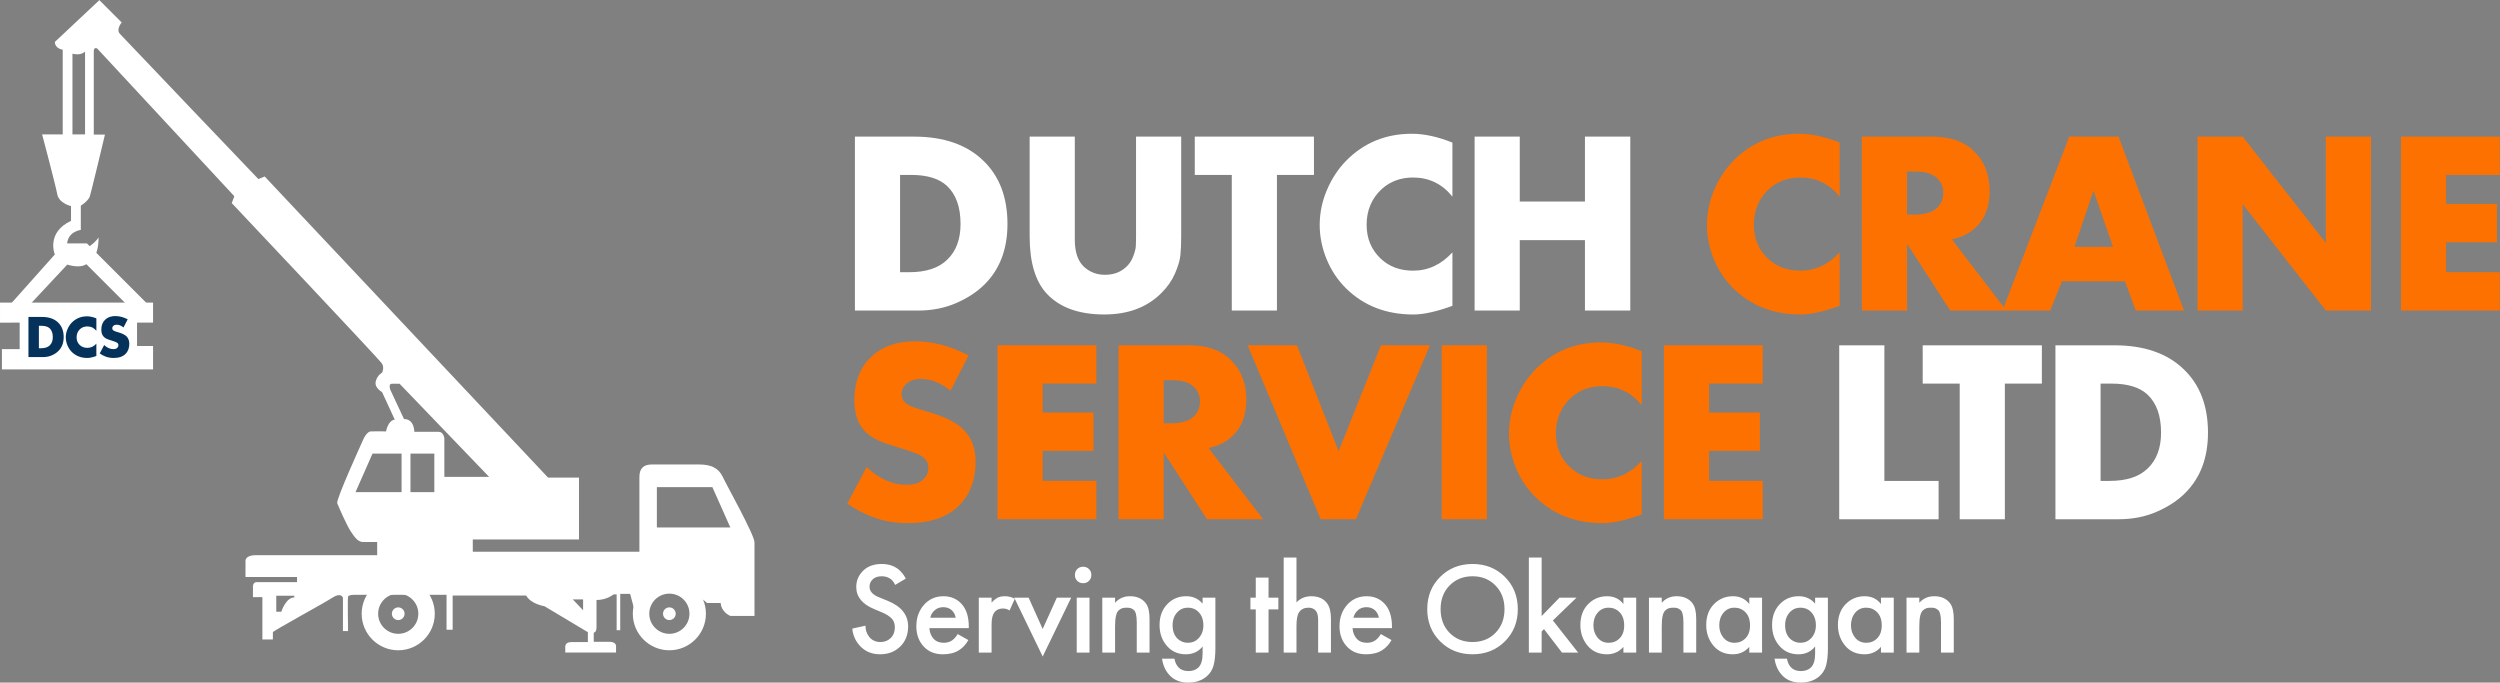 <?xml version="1.0" encoding="UTF-8" standalone="no"?> <!-- Created with Inkscape (http://www.inkscape.org/) --> <svg xmlns="http://www.w3.org/2000/svg" xmlns:svg="http://www.w3.org/2000/svg" version="1.1" id="svg1" width="614.111" height="167.676" viewBox="0 0 614.111 167.676"><rect x="0" y="0" width="614.111" height="167.676" fill="#808080" stroke="none"/><defs id="defs1"><clipPath id="clipPath29"><path d="M 0,841.89 H 595.276 V 0 H 0 Z" transform="translate(-70.606,-214.394)" id="path29"></path></clipPath><clipPath id="clipPath31"><path d="M 0,841.89 H 595.276 V 0 H 0 Z" transform="translate(-78.906,-228.988)" id="path31"></path></clipPath><clipPath id="clipPath33"><path d="M 0,841.89 H 595.276 V 0 H 0 Z" transform="translate(-188,-176.658)" id="path33"></path></clipPath><clipPath id="clipPath35"><path d="M 0,841.89 H 595.276 V 0 H 0 Z" transform="translate(-190.301,-157.06)" id="path35"></path></clipPath><clipPath id="clipPath37"><path d="M 0,841.89 H 595.276 V 0 H 0 Z" transform="translate(-191.471,-160.762)" id="path37"></path></clipPath><clipPath id="clipPath39"><path d="M 0,841.89 H 595.276 V 0 H 0 Z" transform="translate(-140.351,-157.06)" id="path39"></path></clipPath><clipPath id="clipPath41"><path d="M 0,841.89 H 595.276 V 0 H 0 Z" transform="translate(-141.519,-160.762)" id="path41"></path></clipPath><clipPath id="clipPath43"><path d="M 0,841.89 H 595.276 V 0 H 0 Z" transform="translate(-182.653,-165.967)" id="path43"></path></clipPath></defs><g id="layer-MC0" transform="translate(-89.311,-757.414)"><path id="path24" d="M 15.001,1.140625e-4 H 3.364 V -32.051 H 14.274 c 5.443,0 9.691,1.474 12.738,4.418 2.977,2.854 4.465,6.744 4.465,11.672 0,4.617 -1.395,8.32 -4.184,11.109 -1.406,1.406 -3.17,2.566 -5.285,3.48 C 19.899,-0.457 17.562,1.140625e-4 15.001,1.140625e-4 Z M 11.685,-24.996 v 17.93 h 1.676 c 3.108,0 5.449,-0.768 7.02,-2.309 1.632,-1.57 2.449,-3.765 2.449,-6.586 0,-3.1 -0.832,-5.438 -2.496,-7.008 -1.447,-1.351 -3.656,-2.027 -6.633,-2.027 z M 35.565,-32.051 h 8.32 v 18.984 c 0,2.244 0.542,3.891 1.629,4.945 1.084,1.025 2.396,1.535 3.938,1.535 1.538,0 2.818,-0.463 3.844,-1.395 0.577,-0.507 1.02,-1.151 1.324,-1.934 0.305,-0.788 0.472,-1.412 0.504,-1.875 0.029,-0.469 0.047,-1.137 0.047,-2.004 v -18.258 h 8.32 v 18.398 c 0,1.415 -0.053,2.578 -0.152,3.492 -0.094,0.914 -0.422,2.021 -0.984,3.316 -0.557,1.298 -1.38,2.49 -2.473,3.574 -2.625,2.666 -6.149,3.996 -10.57,3.996 -4.682,0 -8.221,-1.283 -10.617,-3.855 C 36.607,-5.402 35.565,-8.909 35.565,-13.652 Z m 52.392,7.055 H 81.136 V 1.140625e-4 H 72.815 V -24.996 h -6.82 v -7.055 h 21.961 z m 25.515,14.273 v 9.855 c -2.915,1.061 -5.317,1.594 -7.207,1.594 -4.992,0 -9.126,-1.605 -12.398,-4.816 -1.541,-1.529 -2.736,-3.328 -3.586,-5.391 -0.844,-2.068 -1.266,-4.163 -1.266,-6.281 0,-2.209 0.439,-4.354 1.324,-6.434 0.882,-2.086 2.057,-3.882 3.527,-5.391 3.272,-3.328 7.312,-4.992 12.117,-4.992 2.303,0 4.799,0.545 7.488,1.629 v 9.949 c -1.893,-2.344 -4.31,-3.516 -7.254,-3.516 -2.273,0 -4.195,0.709 -5.766,2.121 -1.86,1.729 -2.789,3.923 -2.789,6.586 0,2.531 0.867,4.614 2.602,6.246 1.57,1.477 3.554,2.215 5.953,2.215 2.789,0 5.206,-1.125 7.254,-3.375 z m 12.41,-21.328 v 11.965 h 12.012 v -11.965 h 8.355 V 1.140625e-4 h -8.355 V -12.973 H 125.881 V 1.140625e-4 h -8.32 V -32.051 Z m 0,0" style="fill:#ffffff;fill-opacity:1;fill-rule:nonzero;stroke:none" aria-label="DUTCH" transform="matrix(1.333,0,0,1.333,294.831,833.699)"></path><path id="path25" d="m 26.378,-10.723 v 9.855 c -2.915,1.061 -5.317,1.594 -7.207,1.594 -4.992,0 -9.126,-1.605 -12.398,-4.816 -1.541,-1.529 -2.736,-3.328 -3.586,-5.391 -0.844,-2.068 -1.266,-4.163 -1.266,-6.281 0,-2.209 0.439,-4.354 1.324,-6.434 0.882,-2.086 2.057,-3.882 3.527,-5.391 3.272,-3.328 7.312,-4.992 12.117,-4.992 2.303,0 4.799,0.545 7.488,1.629 v 9.949 c -1.893,-2.344 -4.31,-3.516 -7.254,-3.516 -2.273,0 -4.195,0.709 -5.766,2.121 -1.86,1.729 -2.789,3.923 -2.789,6.586 0,2.531 0.867,4.614 2.602,6.246 1.57,1.477 3.554,2.215 5.953,2.215 2.789,0 5.206,-1.125 7.254,-3.375 z m 4.093,-21.328 h 12.973 c 3.398,0 6.012,0.946 7.84,2.836 1.828,1.852 2.742,4.254 2.742,7.207 0,2.821 -0.853,5.048 -2.555,6.68 -1.189,1.119 -2.66,1.852 -4.418,2.203 L 57.095,1.140625e-4 H 46.76 L 38.791,-12.305 V 1.140625e-4 h -8.32 z m 8.32,6.434 v 7.934 h 1.582 c 1.796,0 3.141,-0.434 4.031,-1.301 0.709,-0.703 1.066,-1.6 1.066,-2.695 0,-1.116 -0.372,-2.01 -1.113,-2.684 -0.829,-0.835 -2.156,-1.254 -3.984,-1.254 z M 80.931,1.140625e-4 78.963,-5.379 h -11.625 L 65.17,1.140625e-4 H 56.381 L 68.685,-32.051 h 9.082 L 89.826,1.140625e-4 Z M 69.646,-11.73 h 7.113 L 73.15,-22.101 Z M 100.648,1.140625e-4 H 92.328 V -32.051 h 8.32 l 15.328,19.605 v -19.605 h 8.309 V 1.140625e-4 h -8.309 L 100.648,-19.605 Z M 148.027,-32.051 v 7.055 h -9.891 v 5.344 h 9.363 v 7.066 h -9.363 v 5.52 h 9.891 V 1.140625e-4 H 129.816 V -32.051 Z m -304.521,67.617 3.562,-6.727 c 2.303,2.18 4.752,3.27 7.348,3.27 1.477,0 2.549,-0.369 3.223,-1.113 0.539,-0.539 0.809,-1.21 0.809,-2.016 0,-0.765 -0.302,-1.406 -0.902,-1.922 -0.516,-0.445 -1.895,-1.002 -4.137,-1.676 l -2.168,-0.68 c -2.142,-0.671 -3.677,-1.535 -4.605,-2.59 -1.219,-1.312 -1.828,-3.202 -1.828,-5.672 0,-3.202 0.976,-5.783 2.93,-7.746 2.016,-2.016 4.752,-3.023 8.215,-3.023 3.305,0 6.604,0.867 9.902,2.602 l -3.316,6.48 c -1.828,-1.436 -3.653,-2.156 -5.473,-2.156 -1.157,0 -2.071,0.322 -2.742,0.961 -0.548,0.539 -0.82,1.113 -0.82,1.723 0,0.58 0.144,1.061 0.434,1.441 0.445,0.548 1.374,1.028 2.789,1.441 l 2.543,0.773 c 2.695,0.838 4.632,1.896 5.812,3.176 1.383,1.471 2.074,3.375 2.074,5.719 0,3.36 -1.014,6.053 -3.035,8.074 -2.174,2.18 -5.329,3.27 -9.469,3.27 -2.273,0 -4.371,-0.357 -6.293,-1.066 -1.635,-0.577 -3.252,-1.424 -4.852,-2.543 z m 45.894,-29.168 v 7.055 h -9.891 v 5.344 h 9.363 v 7.066 h -9.363 v 5.52 h 9.891 v 7.066 h -18.211 V 6.399 Z m 4.09,0 h 12.973 c 3.398,0 6.012,0.946 7.84,2.836 1.828,1.852 2.742,4.254 2.742,7.207 0,2.821 -0.853,5.048 -2.555,6.68 -1.189,1.119 -2.66,1.852 -4.418,2.203 l 10.043,13.125 h -10.336 l -7.969,-12.305 v 12.305 h -8.32 z m 8.32,6.434 v 7.934 h 1.582 c 1.796,0 3.141,-0.434 4.031,-1.301 0.709,-0.703 1.066,-1.6 1.066,-2.695 0,-1.116 -0.372,-2.01 -1.113,-2.684 -0.829,-0.835 -2.156,-1.254 -3.984,-1.254 z m 15.472,-6.434 h 9.082 l 7.688,19.512 7.793,-19.512 h 9.035 L -62.773,38.449 h -6.492 z m 35.76,0 h 8.32 V 38.449 h -8.32 z m 36.858,21.328 v 9.855 c -2.915,1.061 -5.317,1.594 -7.207,1.594 -4.992,0 -9.126,-1.605 -12.398,-4.816 -1.541,-1.529 -2.736,-3.328 -3.586,-5.391 -0.844,-2.068 -1.266,-4.163 -1.266,-6.281 0,-2.209 0.439,-4.354 1.324,-6.434 0.882,-2.086 2.057,-3.882 3.527,-5.391 3.272,-3.328 7.312,-4.992 12.117,-4.992 2.303,0 4.799,0.545 7.488,1.629 v 9.949 c -1.893,-2.344 -4.31,-3.516 -7.254,-3.516 -2.273,0 -4.195,0.709 -5.766,2.121 -1.86,1.729 -2.789,3.923 -2.789,6.586 0,2.531 0.867,4.614 2.602,6.246 1.57,1.477 3.554,2.215 5.953,2.215 2.789,0 5.206,-1.125 7.254,-3.375 z M 12.201,6.399 V 13.453 H 2.31 v 5.344 h 9.363 v 7.066 H 2.31 v 5.52 h 9.891 v 7.066 H -6.01 V 6.399 Z m 0,0" style="fill:#fd7100;fill-opacity:1;fill-rule:nonzero;stroke:none" aria-label=" CRANE&#10;SERVICE" transform="matrix(1.333,0,0,1.333,506.052,833.699)"></path><path id="path26" d="m 3.364,-32.052 h 8.32 v 24.984 h 9.996 v 7.066 H 3.364 Z m 37.345,7.055 H 33.888 V -0.001 H 25.568 V -24.997 h -6.82 v -7.055 H 40.708 Z M 54.844,-0.001 H 43.207 V -32.052 h 10.91 c 5.443,0 9.691,1.474 12.738,4.418 2.977,2.854 4.465,6.744 4.465,11.672 0,4.617 -1.395,8.32 -4.184,11.109 -1.406,1.406 -3.17,2.566 -5.285,3.48 -2.109,0.914 -4.447,1.371 -7.008,1.371 z M 51.528,-24.997 v 17.93 h 1.676 c 3.108,0 5.449,-0.768 7.02,-2.309 1.632,-1.57 2.449,-3.765 2.449,-6.586 0,-3.1 -0.832,-5.438 -2.496,-7.008 -1.447,-1.351 -3.656,-2.027 -6.633,-2.027 z m 0,0" style="fill:#ffffff;fill-opacity:1;fill-rule:nonzero;stroke:none" aria-label=" LTD" transform="matrix(1.333,0,0,1.333,536.621,884.966)"></path><path id="path27" d="m 10.817,-13.628 -1.969,1.16 c -0.164,-0.39 -0.407,-0.729 -0.727,-1.02 -0.478,-0.381 -1.052,-0.574 -1.723,-0.574 -0.727,0 -1.286,0.188 -1.676,0.562 -0.393,0.369 -0.586,0.82 -0.586,1.359 0,0.838 0.574,1.485 1.723,1.945 l 1.617,0.656 c 2.514,1.025 3.773,2.596 3.773,4.711 0,1.523 -0.486,2.763 -1.453,3.715 -0.97,0.955 -2.209,1.43 -3.715,1.43 -1.556,0 -2.812,-0.539 -3.773,-1.617 -0.791,-0.882 -1.239,-1.922 -1.348,-3.117 L 3.387,-4.956 c 0,0.773 0.226,1.459 0.68,2.051 0.507,0.642 1.201,0.961 2.086,0.961 0.75,0 1.377,-0.246 1.887,-0.738 0.507,-0.498 0.762,-1.151 0.762,-1.957 0,-0.732 -0.217,-1.301 -0.645,-1.699 C 7.735,-6.744 7.178,-7.092 6.493,-7.382 L 4.958,-8.027 C 2.778,-8.941 1.688,-10.294 1.688,-12.093 c 0,-1.148 0.416,-2.139 1.254,-2.977 0.844,-0.835 1.986,-1.254 3.434,-1.254 1.295,0 2.367,0.363 3.211,1.09 0.498,0.445 0.908,0.981 1.23,1.605 z m 9.56,10.219 1.969,1.102 c -0.445,0.806 -1.014,1.424 -1.699,1.852 -0.791,0.516 -1.787,0.773 -2.988,0.773 -1.406,0 -2.543,-0.434 -3.41,-1.301 -0.993,-0.99 -1.488,-2.279 -1.488,-3.867 0,-1.67 0.533,-3.059 1.605,-4.16 0.914,-0.914 2.045,-1.371 3.398,-1.371 1.312,0 2.394,0.442 3.246,1.324 0.943,0.979 1.418,2.402 1.418,4.277 v 0.281 h -7.266 c 0.062,0.853 0.352,1.535 0.867,2.051 0.428,0.431 1.031,0.645 1.805,0.645 0.624,0 1.16,-0.167 1.605,-0.504 0.366,-0.287 0.68,-0.656 0.938,-1.102 z m -5.051,-3.012 h 4.688 c -0.094,-0.554 -0.334,-1.011 -0.715,-1.371 -0.416,-0.381 -0.943,-0.574 -1.582,-0.574 -0.68,0 -1.236,0.22 -1.664,0.656 -0.352,0.322 -0.595,0.75 -0.727,1.289 z M 24.27,6.328125e-4 V -10.113 h 2.355 v 0.902 c 0.305,-0.352 0.633,-0.627 0.984,-0.832 0.381,-0.226 0.861,-0.34 1.441,-0.34 0.694,0 1.312,0.161 1.852,0.48 l -0.961,2.145 c -0.384,-0.24 -0.782,-0.363 -1.195,-0.363 -0.627,0 -1.113,0.185 -1.465,0.551 -0.439,0.463 -0.656,1.239 -0.656,2.332 V 6.328125e-4 Z M 30.806,-10.113 H 33.455 l 2.59,5.766 2.602,-5.766 h 2.648 l -5.25,10.84 z m 11.511,0 h 2.355 V 6.328125e-4 h -2.355 z m 0.094,-3.105 c -0.29,-0.287 -0.434,-0.647 -0.434,-1.078 0,-0.437 0.144,-0.8 0.434,-1.09 0.287,-0.287 0.647,-0.434 1.078,-0.434 0.437,0 0.8,0.146 1.09,0.434 0.287,0.29 0.434,0.653 0.434,1.09 0,0.431 -0.146,0.791 -0.434,1.078 -0.29,0.29 -0.653,0.434 -1.09,0.434 -0.431,0 -0.791,-0.144 -1.078,-0.434 z M 47.028,6.328125e-4 V -10.113 h 2.355 v 0.937 c 0.718,-0.803 1.632,-1.207 2.742,-1.207 1.327,0 2.32,0.457 2.977,1.371 0.422,0.595 0.633,1.532 0.633,2.812 V 6.328125e-4 H 53.379 V -5.624 c 0,-0.609 -0.053,-1.104 -0.152,-1.488 -0.094,-0.381 -0.246,-0.647 -0.457,-0.797 -0.205,-0.155 -0.393,-0.252 -0.562,-0.293 -0.164,-0.047 -0.393,-0.07 -0.68,-0.07 -0.337,0 -0.606,0.032 -0.809,0.094 -0.205,0.056 -0.422,0.185 -0.656,0.387 -0.229,0.196 -0.398,0.539 -0.516,1.031 -0.111,0.486 -0.164,1.122 -0.164,1.91 V 6.328125e-4 Z M 65.514,-9.011 v -1.102 h 2.355 v 9.293 c 0,1.312 -0.114,2.382 -0.34,3.211 -0.229,0.826 -0.668,1.512 -1.324,2.051 -0.876,0.727 -1.998,1.09 -3.363,1.09 -1.377,0 -2.481,-0.419 -3.316,-1.254 -0.814,-0.82 -1.31,-1.872 -1.488,-3.152 h 2.285 c 0.108,0.639 0.354,1.172 0.738,1.594 0.437,0.46 1.046,0.691 1.828,0.691 0.788,0 1.406,-0.223 1.852,-0.668 C 65.256,2.242 65.514,1.389 65.514,0.188 V -1.124 c -0.759,0.961 -1.787,1.441 -3.082,1.441 -1.359,0 -2.473,-0.457 -3.34,-1.371 -1.008,-1.061 -1.512,-2.402 -1.512,-4.02 0,-1.617 0.495,-2.921 1.488,-3.914 0.914,-0.929 2.057,-1.395 3.434,-1.395 1.233,0 2.238,0.457 3.012,1.371 z m -2.719,0.738 c -0.721,0 -1.312,0.229 -1.781,0.68 -0.688,0.642 -1.031,1.497 -1.031,2.566 0,1.11 0.334,1.963 1.008,2.555 0.516,0.445 1.116,0.668 1.805,0.668 0.788,0 1.444,-0.272 1.969,-0.82 0.592,-0.639 0.891,-1.433 0.891,-2.379 0,-1.084 -0.322,-1.934 -0.961,-2.543 -0.478,-0.483 -1.11,-0.727 -1.898,-0.727 z m 16.676,0.316 H 77.667 V 6.328125e-4 H 75.311 V -7.956 H 74.327 v -2.156 h 0.984 v -3.703 h 2.355 v 3.703 h 1.805 z M 80.456,6.328125e-4 V -17.519 h 2.355 v 8.262 c 0.741,-0.75 1.646,-1.125 2.719,-1.125 1.342,0 2.335,0.457 2.977,1.371 0.437,0.627 0.656,1.564 0.656,2.812 V 6.328125e-4 H 86.807 V -5.988 c 0,-0.826 -0.152,-1.409 -0.457,-1.746 -0.322,-0.357 -0.762,-0.539 -1.324,-0.539 -0.773,0 -1.354,0.281 -1.734,0.844 -0.322,0.469 -0.48,1.321 -0.48,2.555 V 6.328125e-4 Z m 17.903,-3.41 1.969,1.102 c -0.445,0.806 -1.014,1.424 -1.699,1.852 -0.791,0.516 -1.787,0.773 -2.988,0.773 -1.406,0 -2.543,-0.434 -3.41,-1.301 -0.993,-0.99 -1.488,-2.279 -1.488,-3.867 0,-1.67 0.533,-3.059 1.605,-4.16 0.914,-0.914 2.045,-1.371 3.398,-1.371 1.312,0 2.394,0.442 3.246,1.324 0.943,0.979 1.418,2.402 1.418,4.277 v 0.281 h -7.266 c 0.062,0.853 0.352,1.535 0.867,2.051 0.428,0.431 1.031,0.645 1.805,0.645 0.624,0 1.16,-0.167 1.605,-0.504 0.366,-0.287 0.68,-0.656 0.938,-1.102 z m -5.051,-3.012 h 4.688 c -0.094,-0.554 -0.334,-1.011 -0.715,-1.371 -0.416,-0.381 -0.943,-0.574 -1.582,-0.574 -0.68,0 -1.236,0.22 -1.664,0.656 -0.352,0.322 -0.595,0.75 -0.727,1.289 z M 109.29,-13.945 c 1.594,-1.585 3.58,-2.379 5.965,-2.379 2.391,0 4.377,0.794 5.965,2.379 1.585,1.588 2.379,3.568 2.379,5.941 0,2.376 -0.794,4.356 -2.379,5.941 -1.588,1.588 -3.574,2.379 -5.965,2.379 -2.385,0 -4.371,-0.791 -5.965,-2.379 -1.588,-1.585 -2.379,-3.565 -2.379,-5.941 0,-2.373 0.791,-4.354 2.379,-5.941 z m 1.734,10.313 c 1.107,1.125 2.52,1.688 4.23,1.688 1.717,0 3.129,-0.562 4.23,-1.688 1.107,-1.131 1.664,-2.59 1.664,-4.371 0,-1.781 -0.557,-3.234 -1.664,-4.359 -1.102,-1.131 -2.514,-1.699 -4.23,-1.699 -1.711,0 -3.123,0.568 -4.23,1.699 -1.102,1.125 -1.652,2.578 -1.652,4.359 0,1.781 0.551,3.24 1.652,4.371 z m 14.61,-13.887 h 2.355 v 10.793 l 3.293,-3.387 h 3.129 l -4.348,4.195 4.652,5.918 h -2.977 L 128.423,-4.324 127.99,-3.89 V 6.328125e-4 h -2.355 z m 17.429,8.578 v -1.172 h 2.355 V 6.328125e-4 H 143.063 V -1.054 c -0.791,0.914 -1.802,1.371 -3.035,1.371 -1.485,0 -2.672,-0.527 -3.562,-1.582 -0.891,-1.061 -1.336,-2.332 -1.336,-3.809 0,-1.6 0.475,-2.886 1.43,-3.855 0.952,-0.967 2.115,-1.453 3.492,-1.453 1.271,0 2.276,0.48 3.012,1.441 z m -2.719,0.668 c -0.838,0 -1.518,0.313 -2.039,0.938 -0.516,0.627 -0.773,1.395 -0.773,2.309 0,0.899 0.258,1.661 0.773,2.285 0.521,0.627 1.201,0.938 2.039,0.938 0.803,0 1.479,-0.275 2.027,-0.832 0.554,-0.562 0.832,-1.351 0.832,-2.367 0,-1.037 -0.278,-1.843 -0.832,-2.414 -0.548,-0.568 -1.225,-0.855 -2.027,-0.855 z m 7.424,8.273 V -10.113 h 2.355 v 0.937 c 0.718,-0.803 1.632,-1.207 2.742,-1.207 1.327,0 2.32,0.457 2.977,1.371 0.422,0.595 0.633,1.532 0.633,2.812 V 6.328125e-4 h -2.355 V -5.624 c 0,-0.609 -0.053,-1.104 -0.152,-1.488 -0.094,-0.381 -0.246,-0.647 -0.457,-0.797 -0.205,-0.155 -0.393,-0.252 -0.562,-0.293 -0.164,-0.047 -0.393,-0.07 -0.68,-0.07 -0.337,0 -0.606,0.032 -0.809,0.094 -0.205,0.056 -0.422,0.185 -0.656,0.387 -0.229,0.196 -0.398,0.539 -0.516,1.031 -0.111,0.486 -0.164,1.122 -0.164,1.91 V 6.328125e-4 Z M 166.254,-8.941 v -1.172 h 2.355 V 6.328125e-4 H 166.254 V -1.054 c -0.791,0.914 -1.802,1.371 -3.035,1.371 -1.485,0 -2.672,-0.527 -3.562,-1.582 -0.891,-1.061 -1.336,-2.332 -1.336,-3.809 0,-1.6 0.475,-2.886 1.43,-3.855 0.952,-0.967 2.115,-1.453 3.492,-1.453 1.271,0 2.276,0.48 3.012,1.441 z m -2.719,0.668 c -0.838,0 -1.518,0.313 -2.039,0.938 -0.516,0.627 -0.773,1.395 -0.773,2.309 0,0.899 0.258,1.661 0.773,2.285 0.521,0.627 1.201,0.938 2.039,0.938 0.803,0 1.48,-0.275 2.027,-0.832 0.554,-0.562 0.832,-1.351 0.832,-2.367 0,-1.037 -0.278,-1.843 -0.832,-2.414 -0.548,-0.568 -1.225,-0.855 -2.027,-0.855 z m 14.854,-0.738 v -1.102 h 2.355 v 9.293 c 0,1.312 -0.114,2.382 -0.34,3.211 -0.229,0.826 -0.668,1.512 -1.324,2.051 -0.876,0.727 -1.998,1.09 -3.363,1.09 -1.377,0 -2.481,-0.419 -3.316,-1.254 -0.814,-0.82 -1.31,-1.872 -1.488,-3.152 h 2.285 c 0.108,0.639 0.354,1.172 0.738,1.594 0.437,0.46 1.046,0.691 1.828,0.691 0.788,0 1.406,-0.223 1.852,-0.668 0.516,-0.501 0.773,-1.354 0.773,-2.555 V -1.124 c -0.759,0.961 -1.787,1.441 -3.082,1.441 -1.359,0 -2.473,-0.457 -3.34,-1.371 -1.008,-1.061 -1.512,-2.402 -1.512,-4.02 0,-1.617 0.495,-2.921 1.488,-3.914 0.914,-0.929 2.057,-1.395 3.434,-1.395 1.233,0 2.238,0.457 3.012,1.371 z m -2.719,0.738 c -0.721,0 -1.312,0.229 -1.781,0.68 -0.688,0.642 -1.031,1.497 -1.031,2.566 0,1.11 0.334,1.963 1.008,2.555 0.516,0.445 1.116,0.668 1.805,0.668 0.788,0 1.444,-0.272 1.969,-0.82 0.592,-0.639 0.891,-1.433 0.891,-2.379 0,-1.084 -0.322,-1.934 -0.961,-2.543 -0.478,-0.483 -1.11,-0.727 -1.898,-0.727 z m 14.854,-0.668 v -1.172 h 2.355 V 6.328125e-4 h -2.355 V -1.054 c -0.791,0.914 -1.802,1.371 -3.035,1.371 -1.485,0 -2.672,-0.527 -3.562,-1.582 -0.891,-1.061 -1.336,-2.332 -1.336,-3.809 0,-1.6 0.475,-2.886 1.43,-3.855 0.952,-0.967 2.115,-1.453 3.492,-1.453 1.271,0 2.276,0.48 3.012,1.441 z m -2.719,0.668 c -0.838,0 -1.518,0.313 -2.039,0.938 -0.516,0.627 -0.773,1.395 -0.773,2.309 0,0.899 0.258,1.661 0.773,2.285 0.521,0.627 1.201,0.938 2.039,0.938 0.803,0 1.479,-0.275 2.027,-0.832 0.554,-0.562 0.832,-1.351 0.832,-2.367 0,-1.037 -0.278,-1.843 -0.832,-2.414 -0.548,-0.568 -1.225,-0.855 -2.027,-0.855 z m 7.427,8.273 V -10.113 h 2.355 v 0.937 c 0.718,-0.803 1.632,-1.207 2.742,-1.207 1.327,0 2.32,0.457 2.977,1.371 0.422,0.595 0.633,1.532 0.633,2.812 V 6.328125e-4 h -2.355 V -5.624 c 0,-0.609 -0.053,-1.104 -0.152,-1.488 -0.094,-0.381 -0.246,-0.647 -0.457,-0.797 -0.205,-0.155 -0.393,-0.252 -0.562,-0.293 -0.164,-0.047 -0.393,-0.07 -0.68,-0.07 -0.337,0 -0.606,0.032 -0.809,0.094 -0.205,0.056 -0.422,0.185 -0.656,0.387 -0.229,0.196 -0.398,0.539 -0.516,1.031 -0.111,0.486 -0.164,1.122 -0.164,1.91 V 6.328125e-4 Z m 0,0" style="fill:#ffffff;fill-opacity:1;fill-rule:nonzero;stroke:none" aria-label="Serving the Okanagan" transform="matrix(1.333,0,0,1.333,297.394,917.714)"></path><path id="path28" d="m 0,0 v -4.889 h -3.271 v -3.727 h 27.854 v 4.308 H 21.628 V 0 h 2.955 V 3.692 H -3.623 v -3.701 z" style="fill:#ffffff;fill-opacity:1;fill-rule:nonzero;stroke:none" transform="matrix(1.333,0,0,-1.333,94.142,836.662)" clip-path="url(#clipPath29)"></path><path id="path30" d="m 0,0 -9.997,-11.21 h 3.64 l 6.832,7.307 c 0,0 2.268,-0.791 3.507,0.079 l 7.386,-7.386 h 3.93 L 4.088,0 Z" style="fill:#ffffff;fill-opacity:1;fill-rule:nonzero;stroke:none" transform="matrix(1.333,0,0,-1.333,105.208,817.202)" clip-path="url(#clipPath31)"></path><path id="path32" d="M 0,0 V 7.422 H 10.231 L 13.537,0 Z m -13.595,-15.265 -1.897,2.005 h 1.897 z M -39.162,9.318 v 7.141 c 0,0 -0.157,1.161 -1.037,1.161 h -4.5 c 0,0 0.041,2.356 -1.901,2.356 l -2.533,5.418 c 0,0 -0.384,1.085 0.281,1.085 h 1.442 L -30.914,9.318 Z m -1.847,-2.813 h -4.397 v 7.104 h 4.397 z m -6.037,0 h -8.488 l 3.133,7.103 h 5.355 z m -19.765,-19.401 c -1.558,0 -2.401,-2.641 -2.401,-2.641 h -0.925 v 2.955 h 3.326 z m -38.562,85.327 h -2.323 v 14.876 c 0,0 1.476,-0.451 2.323,0.392 z M 12.132,9.335 c -0.793,1.69 -2.268,2.269 -4.38,2.269 h -8.649 c -1.479,0 -2.322,-0.632 -2.322,-2.319 V -4.483 h -30.703 v 2.268 h 19.57 V 9.178 h -5.694 l -52.228,55.497 -1.161,-0.476 c 0,0 -24.794,25.955 -25.529,26.774 -0.74,0.818 0.343,2.082 0.343,2.082 l -4.116,4.116 -8.202,-7.703 c 0.024,-1.264 1.45,-1.425 1.45,-1.425 V 72.431 h -3.798 c 0,0 2.48,-9.339 2.794,-11.03 0.318,-1.685 2.533,-2.185 2.533,-2.185 v -2.719 c -4.669,-2.19 -2.976,-6.231 -2.976,-6.231 l 2.265,-0.732 c 0,0 2.69,0.157 4.298,0.186 1.611,0.025 1.479,3.744 1.479,3.744 -0.686,-1.294 -2.955,-2.426 -2.955,-2.426 0,0 -2.963,-1.207 -2.842,1.153 0.124,2.356 2.533,2.636 2.533,2.636 v 4.467 c 0.739,0.438 1.425,1.141 1.619,1.583 0.195,0.438 2.831,11.517 2.831,11.517 h -2.058 v 15.368 c 0,0.842 0.632,0.491 0.632,0.491 L -77.865,61.034 -78.34,59.77 c 0,0 27.087,-28.699 27.645,-29.517 0.554,-0.818 0.049,-1.74 0.049,-1.74 0,0 -0.867,-0.421 -1.161,-1.608 -0.289,-1.189 1.161,-1.954 1.161,-1.954 l 2.348,-5.091 c -1.265,-0.132 -1.608,-2.161 -1.608,-2.161 0,0 -2.426,0.025 -2.822,0 -0.397,-0.029 -0.951,-0.529 -1.372,-1.479 -0.421,-0.947 -5.062,-11.104 -4.802,-11.761 0.265,-0.661 1.666,-3.905 2.48,-5.169 0.818,-1.269 1.425,-1.979 2.297,-1.979 h 2.583 v -2.426 h -22.417 c -1.108,0 -1.848,-0.397 -1.848,-1.058 v -2.955 h 9.496 v -0.946 h -7.413 c -0.711,0 -0.711,-0.769 -0.711,-0.769 v -1.996 h 1.74 v -7.806 h 1.934 v 1.339 c 0.21,0.352 9.355,5.31 10.975,6.364 1.616,1.053 1.934,0 1.934,0 v -6.153 h 0.946 c 0,0 -0.103,6.013 0,6.364 0.108,0.351 1.48,0.318 1.48,0.318 h 16.669 v -6.439 h 1.124 v 6.298 h 13.55 c 0.921,-1.611 3.351,-1.954 3.351,-1.954 l 8.017,-4.798 v -1.822 h -2.955 c -0.975,0 -1.21,-0.422 -1.21,-0.896 v -1.03 h 9.359 V -22 c 0,0 0.161,0.926 -1.211,0.926 h -2.901 v 1.685 c 0,0 0.508,0.03 0.508,0.926 v 5.091 c 1.926,0 3.133,1.029 3.133,1.029 h 0.578 v -6.594 h 0.662 v 6.698 h 2.004 c 0,0 1.107,1.004 6.434,0.896 5.326,-0.103 7.545,-2.583 7.545,-2.583 h 2.529 c 0.161,-1.793 1.794,-2.376 1.794,-2.376 h 4.434 v 13.559 c 0,1.372 -5.067,10.392 -5.856,12.078" style="fill:#ffffff;fill-opacity:1;fill-rule:nonzero;stroke:none" transform="matrix(1.333,0,0,-1.333,250.667,886.976)" clip-path="url(#clipPath33)"></path><path id="path34" d="m 0,0 c -2.045,0 -3.702,1.656 -3.702,3.702 0,2.046 1.657,3.702 3.702,3.702 2.046,0 3.703,-1.656 3.703,-3.702 C 3.703,1.656 2.046,0 0,0 m 0,10.438 c -3.719,0 -6.735,-3.017 -6.735,-6.736 0,-3.719 3.016,-6.735 6.735,-6.735 3.719,0 6.736,3.016 6.736,6.735 0,3.719 -3.017,6.736 -6.736,6.736" style="fill:#ffffff;fill-opacity:1;fill-rule:nonzero;stroke:none" transform="matrix(1.333,0,0,-1.333,253.735,913.107)" clip-path="url(#clipPath35)"></path><path id="path36" d="m 0,0 c 0,-0.646 -0.523,-1.17 -1.169,-1.17 -0.646,0 -1.17,0.524 -1.17,1.17 0,0.646 0.524,1.169 1.17,1.169 C -0.523,1.169 0,0.646 0,0" style="fill:#ffffff;fill-opacity:1;fill-rule:nonzero;stroke:none" transform="matrix(1.333,0,0,-1.333,255.295,908.171)" clip-path="url(#clipPath37)"></path><path id="path38" d="m 0,0 c -2.045,0 -3.703,1.656 -3.703,3.702 0,2.046 1.658,3.702 3.703,3.702 2.045,0 3.703,-1.656 3.703,-3.702 C 3.703,1.656 2.045,0 0,0 m 0,10.438 c -3.719,0 -6.736,-3.017 -6.736,-6.736 0,-3.719 3.017,-6.735 6.736,-6.735 3.719,0 6.735,3.016 6.735,6.735 0,3.719 -3.016,6.736 -6.735,6.736" style="fill:#ffffff;fill-opacity:1;fill-rule:nonzero;stroke:none" transform="matrix(1.333,0,0,-1.333,187.134,913.107)" clip-path="url(#clipPath39)"></path><path id="path40" d="m 0,0 c 0,-0.646 -0.523,-1.17 -1.169,-1.17 -0.646,0 -1.17,0.524 -1.17,1.17 0,0.646 0.524,1.169 1.17,1.169 C -0.523,1.169 0,0.646 0,0" style="fill:#ffffff;fill-opacity:1;fill-rule:nonzero;stroke:none" transform="matrix(1.333,0,0,-1.333,188.692,908.171)" clip-path="url(#clipPath41)"></path><path id="path42" d="M 0,0 1.195,-4.432 3.306,-2.216 4.607,2.497 1.723,1.372 Z" style="fill:#ffffff;fill-opacity:1;fill-rule:nonzero;stroke:none" transform="matrix(1.333,0,0,-1.333,243.537,901.231)" clip-path="url(#clipPath43)"></path><path id="path44" d="M 3.456,-3.203125e-4 H 0.772 V -7.395 H 3.292 c 1.257,0 2.238,0.34 2.941,1.02 0.686,0.656 1.031,1.556 1.031,2.695 0,1.063 -0.325,1.916 -0.973,2.555 -0.322,0.328 -0.727,0.598 -1.219,0.809 -0.486,0.211 -1.025,0.316 -1.617,0.316 z M 2.694,-5.766 v 4.137 h 0.387 c 0.718,0 1.257,-0.176 1.617,-0.527 0.375,-0.366 0.562,-0.873 0.562,-1.523 0,-0.718 -0.193,-1.257 -0.574,-1.617 -0.328,-0.311 -0.838,-0.469 -1.523,-0.469 z m 10.594,3.293 v 2.273 c -0.674,0.24 -1.228,0.363 -1.664,0.363 -1.148,0 -2.104,-0.366 -2.859,-1.102 C 8.413,-1.295 8.138,-1.714 7.944,-2.192 7.748,-2.666 7.651,-3.147 7.651,-3.633 c 0,-0.516 0.1,-1.011 0.305,-1.488 0.202,-0.483 0.472,-0.896 0.809,-1.242 0.756,-0.765 1.69,-1.148 2.801,-1.148 0.53,0 1.104,0.126 1.723,0.375 v 2.297 c -0.431,-0.539 -0.984,-0.809 -1.664,-0.809 -0.533,0 -0.979,0.161 -1.336,0.48 -0.431,0.398 -0.645,0.908 -0.645,1.523 0,0.586 0.199,1.066 0.598,1.441 0.366,0.337 0.826,0.504 1.383,0.504 0.639,0 1.195,-0.258 1.664,-0.773 z m 0.618,1.805 0.82,-1.547 c 0.53,0.501 1.096,0.75 1.699,0.75 0.334,0 0.58,-0.085 0.738,-0.258 0.123,-0.123 0.188,-0.275 0.188,-0.457 0,-0.179 -0.07,-0.328 -0.211,-0.445 -0.117,-0.1 -0.434,-0.229 -0.949,-0.387 l -0.504,-0.164 c -0.492,-0.146 -0.85,-0.346 -1.066,-0.598 -0.281,-0.296 -0.422,-0.729 -0.422,-1.301 0,-0.741 0.226,-1.339 0.68,-1.793 0.469,-0.46 1.102,-0.691 1.898,-0.691 0.756,0 1.518,0.199 2.285,0.598 l -0.773,1.5 c -0.416,-0.334 -0.832,-0.504 -1.254,-0.504 -0.267,0 -0.478,0.076 -0.633,0.223 -0.126,0.126 -0.188,0.258 -0.188,0.398 0,0.135 0.029,0.243 0.094,0.328 0.1,0.126 0.316,0.24 0.645,0.34 l 0.586,0.176 c 0.624,0.196 1.072,0.439 1.348,0.727 0.311,0.346 0.469,0.785 0.469,1.324 0,0.773 -0.231,1.395 -0.691,1.863 -0.51,0.501 -1.239,0.75 -2.191,0.75 -0.524,0 -1.008,-0.082 -1.453,-0.246 -0.375,-0.132 -0.747,-0.328 -1.113,-0.586 z m 0,0" style="fill:#05325b;fill-opacity:1;fill-rule:nonzero;stroke:none" aria-label="DCS" transform="matrix(1.333,0,0,1.333,95.271,845.129)"></path></g></svg> 